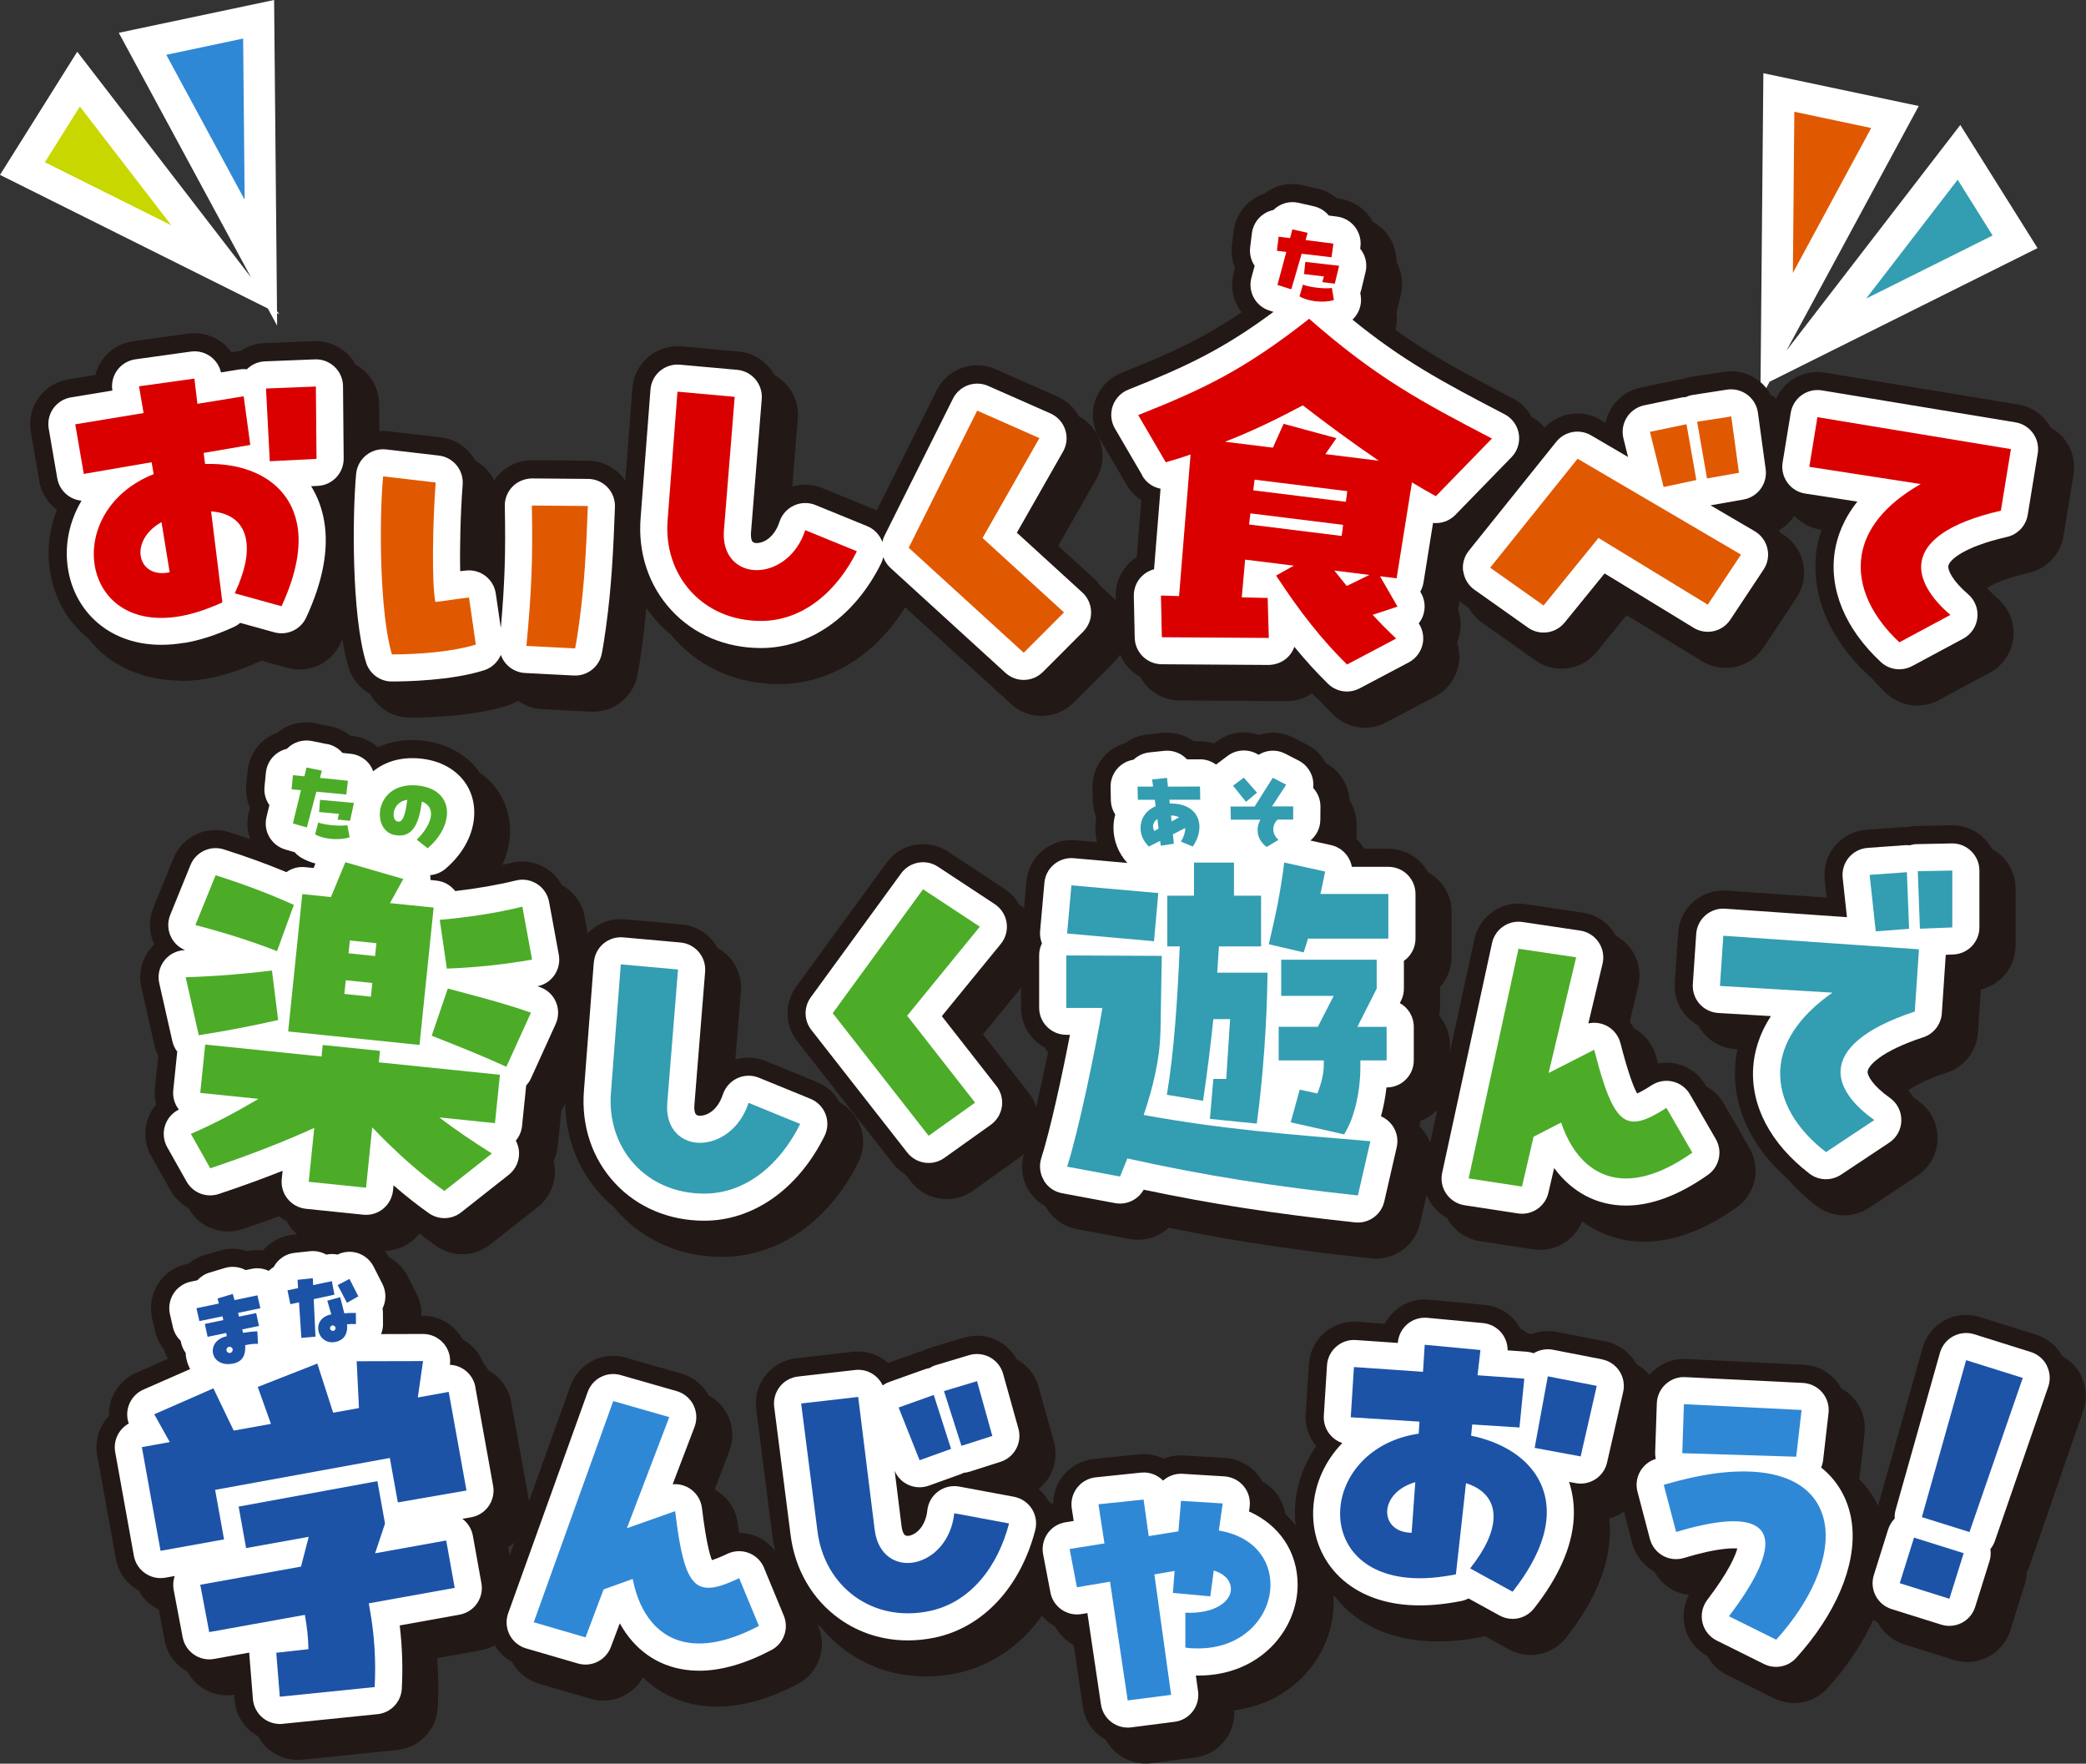 <?xml version="1.0" encoding="UTF-8"?>
<svg id="_レイヤー_2" data-name="レイヤー 2" xmlns="http://www.w3.org/2000/svg" viewBox="0 0 388.64 328.57">
  <rect x="0" y="0" width="388.64" height="328.57" fill="#333333" stroke="none"/>
  <defs>
    <style>
      .cls-1 {
        fill: #221815;
      }

      .cls-2 {
        fill: #1c53a7;
      }

      .cls-3 {
        fill: #e05900;
      }

      .cls-4 {
        fill: #339db2;
      }

      .cls-5 {
        fill: #fff;
      }

      .cls-6 {
        fill: #c9d700;
      }

      .cls-7 {
        fill: #da0000;
      }

      .cls-8 {
        fill: #4cac28;
      }

      .cls-9 {
        fill: #2f88d5;
      }
    </style>
  </defs>
  <g id="_レイヤー_7" data-name="レイヤー 7">
    <polygon class="cls-5" points="327.99 71.97 327.97 74.31 329.7 71.11 379.61 46.22 365.22 23.28 332.84 65.31 357.48 19.75 328.53 13.64 328 71.6 327.54 72.19 327.99 71.97"/>
    <polygon class="cls-5" points="51.63 60.67 51.61 58.33 52.06 58.55 51.61 57.96 51.07 0 22.13 6.11 46.77 51.68 14.39 9.64 0 32.58 49.9 57.47 51.63 60.67"/>
  </g>
  <g id="_レイヤー_4" data-name="レイヤー 4">
    <g>
      <path class="cls-1" d="M33.79,126.85c1.51,0,3.02-.13,4.51-.38,3.16-.54,6.43-1.59,9.99-3.21.13-.06.26-.12.39-.19l4.89,1.35c3.97,1.1,8.14-.83,9.88-4.57.12-.27.22-.53.34-.79.31,1.95.69,3.74,1.15,5.27.65,2.18,2.14,3.93,4.04,4.97,1.45,2.66,4.26,4.39,7.38,4.39h.02c2.64,0,11.61-.16,18.15-2.23.71-.22,1.37-.53,1.97-.92,1.3.94,2.85,1.49,4.48,1.57l9.08.47c4.19.23,7.9-2.68,8.7-6.8.33-1.72.57-3.39.78-4.87.37-2.61.65-5.15.87-7.67.66.95,1.39,1.87,2.19,2.74.76.82,1.57,1.57,2.42,2.27.31.37.62.74.95,1.09,4.83,5.23,11.63,8.11,19.15,8.11,9.33,0,17.9-5.28,23.52-14.3l19.75,18.03c1.61,1.47,3.64,2.2,5.67,2.2,2.16,0,4.32-.83,5.96-2.47l7.51-7.52c.44-.44.82-.93,1.15-1.44.74,1.77,2.07,3.24,3.74,4.15,1.42,2.6,4.17,4.37,7.34,4.39l19.93.13c1.71,0,3.35-.5,4.75-1.44.2.2.4.41.6.61.22.22.46.42.7.61.88.94,1.76,1.87,2.67,2.76,1.61,1.59,3.75,2.41,5.9,2.41,1.34,0,2.69-.32,3.93-.98l9.16-4.84c2.41-1.27,4.05-3.63,4.41-6.33.17-1.28.04-2.56-.35-3.75.04-.1.08-.2.12-.3.73-1.9.73-3.99.05-5.87.1-.35.18-.7.24-1.07l.07-.47c.26.24.53.46.81.67l.92.65c.6,1.06,1.43,2,2.45,2.72l9.95,7.04c1.47,1.04,3.17,1.54,4.85,1.54,2.45,0,4.88-1.07,6.54-3.11l5.59-6.87,14.08,8.6c3.86,2.36,8.9,1.24,11.4-2.53l6.19-9.33c1.28-1.93,1.71-4.3,1.19-6.55s-1.95-4.19-3.94-5.36l-.25-.15c-.09-.17-.19-.33-.29-.49,1.18-.66,2.16-1.58,2.89-2.69,1.28,1.36,2.97,2.27,4.84,2.56l.21.03c-.4,1.19-.68,2.33-.85,3.37-1.35,8.31,2.06,16.74,9.59,23.76.19.17.38.34.58.49.86.98,1.78,1.94,2.78,2.88,1.6,1.48,3.65,2.25,5.74,2.25,1.36,0,2.73-.33,3.98-1l9.52-5.11c2.45-1.31,4.09-3.75,4.39-6.51.3-2.76-.79-5.49-2.9-7.3-.94-.8-1.56-1.49-1.96-2.01,1.08-.69,3.34-1.79,7.78-2.8,3.34-.76,5.88-3.47,6.43-6.85l1.87-11.47c.59-3.62-1.24-7.08-4.29-8.74-1.2-2.2-3.35-3.85-6.02-4.28l-36.05-5.95c-2.21-.36-4.46.17-6.28,1.47-1.2.86-2.13,2.02-2.73,3.33,0,0-.01-.01-.02-.02-.32-.24-.66-.44-1.01-.63-.58-1.06-1.37-2-2.36-2.73-1.81-1.35-4.09-1.92-6.33-1.57l-6.36.99c-.54.08-1.06.22-1.57.4-.28.03-.56.07-.83.13l-6.81,1.42c-2.24.47-4.19,1.83-5.41,3.76-.54.87-.92,1.81-1.12,2.79l-.97-.57c-3.41-2-7.71-1.34-10.38,1.48-.67-.81-1.5-1.51-2.45-2.02-.79-1.46-2-2.67-3.51-3.45-8.91-4.63-15.21-8-21.85-12.74.28-1.04.37-2.14.23-3.25,0-.01,0-.03,0-.04l.8-3.31c.49-2.06.19-4.21-.82-6.05.02-1.86-.58-3.68-1.72-5.18-.72-.95-1.64-1.72-2.67-2.28-.2-.38-.44-.74-.7-1.09-1.36-1.79-3.39-2.96-5.62-3.25l-.39-.05c-1.03-.88-2.26-1.51-3.61-1.81l-2.85-.65c-2.56-.58-5.12.07-7.05,1.58-.91.3-1.78.76-2.55,1.36-1.76,1.37-2.9,3.39-3.18,5.6l-.32,2.62c-.19,1.5.04,2.96.58,4.26l-.25.95c-.7,2.62-.08,5.29,1.46,7.3-7.43,5.06-13.47,7.75-22.38,11.3-2.28.91-4.05,2.76-4.85,5.08-.8,2.32-.55,4.87.69,6.99l5.13,8.79c.69,1.19,1.65,2.16,2.75,2.86l-.86,10.61c-.52.33-1.01.71-1.45,1.15-1.63,1.62-2.53,3.85-2.48,6.15l.02.75c-.2-.22-.4-.43-.62-.64l-2.14-1.95c-.36-.51-.76-.99-1.23-1.42l-6.73-6.15,7.16-12.57c1.18-2.07,1.43-4.54.68-6.8-.67-2.04-2.1-3.73-3.98-4.75-.88-1.62-2.27-2.92-3.98-3.68l-11.59-5.12c-4.11-1.82-8.92-.08-10.93,3.94l-11.18,22.4c-.17-.08-.34-.17-.52-.25l-9.62-3.93c-1.79-.73-3.76-.81-5.59-.26l1.03-12.74c.28-3.42-1.53-6.52-4.37-8.07-1.3-2.38-3.73-4.1-6.63-4.36l-10.66-.96c-2.24-.2-4.47.5-6.19,1.96-1.72,1.45-2.78,3.54-2.96,5.78l-1.33,17.28c-.27-.4-.56-.78-.9-1.13-1.57-1.64-3.74-2.58-6.01-2.6l-10.43-.09c-2.28-.02-4.46.88-6.06,2.49-.39.39-.73.82-1.03,1.27-.76-1.55-1.99-2.84-3.52-3.68-1.27-2.32-3.61-4.01-6.42-4.34l-9.79-1.14c-.56-.06-1.12-.07-1.67-.03l-.04-5.06c-.02-2.28-.96-4.45-2.61-6.02-.54-.51-1.14-.93-1.78-1.28-.42-.77-.95-1.47-1.59-2.08-1.65-1.57-3.87-2.41-6.14-2.31l-9.29.37c-1.59.06-3.11.58-4.4,1.46-.25.02-.5.05-.75.09l-.96.16c-.48-.68-1.07-1.3-1.74-1.82-1.79-1.38-4.06-1.98-6.3-1.67l-10.32,1.44c-2.26.32-4.29,1.53-5.63,3.37-.64.88-1.1,1.86-1.36,2.9l-5.09.84c-2.21.37-4.19,1.6-5.49,3.42s-1.82,4.1-1.44,6.3l1.59,9.24c.38,2.22,1.59,4.08,3.27,5.33-1.45,3.71-1.92,7.75-1.22,11.8.85,4.93,3.36,9.2,7.12,12.2,4.07,5.31,10.64,7.82,17.29,7.82Z"/>
      <path class="cls-1" d="M362.75,199.81c3.25-1.07,5.53-4.01,5.76-7.43l.54-8.05c3.73-.88,6.48-4.23,6.47-8.2v-10.6c0-2.26-.92-4.43-2.54-6.01-.56-.55-1.19-1-1.86-1.37-.4-.73-.9-1.41-1.51-2-1.61-1.58-3.8-2.45-6.06-2.4l-6.43.13c-.54.01-1.08.07-1.61.19-.28,0-.56,0-.84.02l-6.94.5c-2.28.16-4.4,1.25-5.86,3-1.46,1.75-2.15,4.03-1.91,6.3l.36,3.33-18.67-1.3c-2.24-.15-4.43.58-6.12,2.05-1.68,1.47-2.72,3.55-2.87,5.78l-.63,9.35c-.15,2.24.6,4.44,2.08,6.13.66.75,1.44,1.35,2.3,1.82.3.55.65,1.07,1.07,1.55,1.48,1.68,3.58,2.71,5.82,2.84l.43.03c-.24,1.1-.38,2.14-.44,3.09-.52,7.68,2.95,15.08,9.78,21.09,1.53,1.77,3.33,3.46,5.37,5.03,1.51,1.16,3.32,1.74,5.13,1.74,1.62,0,3.24-.47,4.66-1.41l9-5.98c2.31-1.54,3.72-4.12,3.76-6.9.04-2.78-1.3-5.4-3.57-7-.37-.26-.68-.5-.97-.73-.26-.45-.56-.88-.9-1.28,1.1-.8,3.23-2.01,7.21-3.32Z"/>
      <path class="cls-1" d="M387.74,256.28c-.78-1.54-2.01-2.79-3.5-3.61-1.04-1.91-2.78-3.35-4.86-4l-10.55-3.31c-2.17-.68-4.52-.45-6.53.63-2,1.08-3.48,2.93-4.1,5.12l-8.25,29.24c-.02.06-.02.12-.04.18-.89-1.84-2.07-3.51-3.51-4.96l.98-8.57c.27-2.31-.44-4.63-1.95-6.41-.67-.79-1.49-1.44-2.38-1.93-.28-.51-.6-.99-.98-1.44-1.51-1.77-3.68-2.85-6-2.96l-21.92-1.08c-2.28-.12-4.45.69-6.11,2.21-.26.24-.49.49-.72.76-.68-.82-1.51-1.5-2.44-2.01-.1-.19-.21-.38-.33-.56-1.24-1.91-3.21-3.23-5.44-3.67l-9.12-1.78c-1.56-.3-3.16-.16-4.62.4-.24-.04-.49-.07-.73-.09-.44-.37-.92-.7-1.43-.98-.24-.44-.51-.87-.83-1.27-1.42-1.76-3.5-2.87-5.75-3.08l-10.38-.98c-2.27-.21-4.53.5-6.26,1.98-.83.71-1.5,1.56-2,2.5l-5.14-.36c-2.24-.15-4.44.59-6.13,2.06-1.69,1.48-2.71,3.56-2.86,5.8l-.59,9.36c-.14,2.24.61,4.34,1.95,5.94-2.26,3.27-3.66,7.09-3.92,11.2-.08,1.2-.03,2.39.09,3.55-.58-.75-1.24-1.46-1.94-2.12-.24-1.43-.82-2.8-1.76-3.95-.7-.86-1.56-1.56-2.52-2.08-.25-.45-.52-.89-.85-1.29-1.48-1.82-3.66-2.94-6.01-3.09l-7.77-.48c-1.32-.08-2.59.15-3.74.62-1.39-.69-2.98-1.01-4.63-.83l-8.41.88c-2.29.24-4.38,1.41-5.79,3.23-1.16,1.5-1.76,3.35-1.74,5.22-.28-.2-.56-.38-.86-.55-.09-.16-.17-.32-.27-.48-.44-.7-.98-1.31-1.6-1.84,2.56-2.05,3.77-5.49,2.84-8.83l-2.85-10.21c-.61-2.18-2.06-4.02-4.04-5.11-.02,0-.03-.02-.05-.02-.76-1.39-1.9-2.56-3.32-3.34-1.98-1.09-4.31-1.34-6.48-.69l-6.16,1.85c-.52.16-1.03.36-1.5.61-.27.07-.54.15-.81.24l-5.65,2.02c-1.73-1.54-4.08-2.36-6.56-2.08l-10.63,1.22c-2.24.26-4.28,1.4-5.67,3.17-1.39,1.77-2.01,4.03-1.73,6.26l3.04,23.83c.11.89.27,1.77.46,2.63-.94-1.26-2.21-2.24-3.7-2.82-.97-.38-2-.56-3.02-.56-.07-.54-.15-1.11-.22-1.72-.31-2.53-1.75-4.79-3.92-6.13-.12-.08-.25-.15-.38-.22l2.73-7.14c.84-2.2.72-4.66-.33-6.76-.78-1.56-2.01-2.82-3.52-3.63-1.08-1.97-2.89-3.44-5.06-4.06l-10.44-2.99c-4.26-1.23-8.74,1.07-10.24,5.24l-7.73,21.52c0-.05-.01-.1-.02-.15l-3.31-18.37c-.47-2.61-2.11-4.71-4.27-5.89-.27-.51-.59-.98-.96-1.41-.35-.89-.84-1.72-1.48-2.46-.67-.77-1.46-1.39-2.34-1.87-.29-.53-.63-1.04-1.03-1.5-1.6-1.84-3.92-2.9-6.36-2.9h-.28c.05-1.37-.24-2.77-.9-4.08l-1.65-3.25c-.78-1.54-2-2.78-3.5-3.59-.23-.42-.48-.82-.77-1.18,2.59-.05,4.94-1.28,6.47-3.23,1.03.81,2.06,1.58,3.1,2.31,1.46,1.03,3.16,1.55,4.86,1.55,1.85,0,3.69-.61,5.21-1.81l8.85-6.98c2.14-1.69,3.33-4.31,3.19-7.04-.03-.54-.11-1.07-.23-1.59.41-.85.68-1.79.78-2.78l.67-6.57c.28-.4.52-.82.72-1.27.1,6.45,2.44,12.43,6.71,17.05.76.82,1.57,1.57,2.41,2.27.31.37.62.74.95,1.1,4.83,5.23,11.64,8.11,19.15,8.11,10.44,0,19.94-6.6,25.41-17.67,1.04-2.09,1.15-4.53.33-6.71-.72-1.9-2.1-3.46-3.86-4.42-.92-1.69-2.39-3.03-4.2-3.76l-9.62-3.93c-1.79-.73-3.76-.81-5.59-.26l1.03-12.74c.28-3.42-1.53-6.52-4.37-8.07-1.3-2.39-3.73-4.1-6.63-4.36l-10.66-.96c-2.24-.2-4.47.5-6.19,1.96-.25.21-.47.43-.69.66l-.57-3.12c-.42-2.28-1.76-4.29-3.7-5.55-.18-.12-.36-.22-.55-.32-.66-1.22-1.63-2.28-2.82-3.05-1.94-1.26-4.32-1.66-6.57-1.11-.55.14-1.12.26-1.69.39.72-1.59,1.19-3.25,1.36-4.94,0,0,0,0,0,0,.38-3.81-.77-7.42-3.23-10.17-.59-.66-1.36-1.37-2.33-2.05-2.26-3.28-6.07-5.53-10.81-6-3.15-.31-5.9.2-8.2,1.25-1.32-1.19-2.98-1.94-4.76-2.13l-.4-.04c-1.05-.85-2.3-1.45-3.65-1.73l-2.87-.58c-2.57-.52-5.12.2-7.01,1.75-.9.32-1.75.8-2.51,1.42-1.73,1.42-2.82,3.46-3.04,5.68l-.26,2.63c-.15,1.5.11,2.96.68,4.25l-.23.95c-.41,1.7-.27,3.4.3,4.93-1.3-.45-2.62-.89-3.98-1.32-4.18-1.32-8.68.79-10.33,4.86l-3.77,9.28c-.89,2.19-.82,4.66.2,6.79-.31.29-.6.61-.86.95-1.54,1.99-2.11,4.55-1.56,7l2.44,10.8c.16.71.41,1.38.72,2l-.62,6.03c-.11,1.04-.02,2.06.23,3.01-.69.81-1.23,1.75-1.58,2.78-.77,2.26-.53,4.75.64,6.83l3.61,6.41c.8,1.41,1.96,2.52,3.3,3.25l.07.12c1.98,3.51,6.17,5.13,10,3.86,2.38-.79,4.66-1.6,6.88-2.41.43.37.9.68,1.4.96.25.46.54.9.87,1.31.33.4.69.77,1.08,1.1l-.85.09c-2.24.23-4.19,1.33-5.55,2.93-.91-.12-1.85-.09-2.79.1l-.12.02c-1.65-.57-3.46-.62-5.16-.11l-2.84.85c-1.12.33-2.12.88-2.96,1.58l-.28.06c-2.21.46-4.14,1.79-5.36,3.69-1.22,1.9-1.62,4.21-1.12,6.41l.55,2.4c.3,1.3.88,2.46,1.66,3.43.18.62.43,1.2.73,1.74,0,0,0,.01,0,.02l-5.95,2.61c-2.17.95-3.84,2.78-4.6,5.03-.33.97-.47,1.99-.43,2.99-1.79,1.88-2.69,4.55-2.19,7.3l3.48,19.32c.47,2.62,2.1,4.73,4.27,5.91.62,1.14,1.49,2.13,2.58,2.88.37.25.75.47,1.15.66l1.09,5.76c.49,2.58,2.11,4.66,4.25,5.82,1.66,3.05,5.11,4.86,8.71,4.28l.08,1.04c.18,2.26,1.26,4.34,3,5.79.43.36.89.66,1.37.92.5.92,1.17,1.76,2,2.44,1.52,1.27,3.43,1.95,5.39,1.95.28,0,.57-.01.85-.04l17.67-1.8c4.12-.42,7.33-3.78,7.55-7.91.17-3.05.13-6.13-.1-9.2l8.1-1.46c.93-.17,1.81-.5,2.62-.95.78,1.31,1.89,2.39,3.22,3.11,1.07,1.96,2.88,3.43,5.03,4.06l9.65,2.81c3.82,1.11,7.83-.61,9.71-3.99,2.97,2.88,6.7,4.71,10.97,5.27.93.12,1.87.18,2.84.18,4.65,0,9.69-1.42,15.04-4.23,3.85-2.02,5.52-6.65,3.86-10.67l-.18-.43c.23.2.47.4.71.6,1.38,1.67,2.98,3.17,4.77,4.46,4.29,3.07,9.37,4.65,14.71,4.65,1.87,0,3.77-.2,5.68-.59,6.41-1.33,11.94-5.12,15.94-10.72.69.84,1.53,1.51,2.47,2.03.79,1.47,2,2.64,3.45,3.41l1.71,11.54c.4,2.71,2.06,4.92,4.3,6.15,1.45,2.66,4.26,4.4,7.39,4.4.36,0,.72-.02,1.08-.07l8.09-1.04c2.23-.29,4.25-1.45,5.62-3.24,1.22-1.6,1.82-3.57,1.72-5.56,11.66-1.53,18.52-10.94,18.52-20.06,0-.45-.02-.89-.05-1.33.12.1.25.2.37.3.33.42.66.83,1.03,1.23,2.68,2.88,7.62,6.43,15.94,6.96,3.2.21,6.62-.06,10.47-.82.14-.03.29-.06.43-.1l4.45,2.45c1.28.71,2.67,1.04,4.05,1.04,2.51,0,4.97-1.12,6.61-3.21,5.02-6.36,7.75-12.61,8.13-18.57.08-1.25.06-2.48-.06-3.67.98-.24,1.89-.67,2.72-1.23l1.55,5.91c.58,2.21,2.04,4.09,4.04,5.21.03.02.06.03.09.05.75,1.38,1.88,2.54,3.27,3.32.99.55,2.06.89,3.16,1.02-.96,1.79-1.26,3.88-.79,5.89.55,2.34,2.08,4.32,4.18,5.47.82,1.5,2.07,2.74,3.64,3.52l8.8,4.37c1.19.59,2.47.88,3.74.88,2.33,0,4.61-.96,6.25-2.77,3.71-4.1,6.57-8.43,8.5-12.73.29.21.58.4.89.57,1.01,1.85,2.7,3.32,4.86,4l9.25,2.9c.82.26,1.67.39,2.52.39,1.34,0,2.68-.32,3.9-.96,1.98-1.03,3.47-2.81,4.13-4.94l2.66-8.49c.25-.78.37-1.58.39-2.36.24-.43.44-.88.61-1.36l9.93-28.71c.74-2.15.58-4.51-.44-6.54ZM94.95,289.81l-.17-.94c-.04-.21-.08-.42-.14-.62.42-.26.82-.56,1.19-.88l-.88,2.45Z"/>
      <path class="cls-1" d="M191.58,221.66c.78,1.31,1.9,2.37,3.21,3.08.05.1.1.2.15.29,1.24,2.07,3.31,3.51,5.68,3.95l9.86,1.84c2.69.5,5.36-.34,7.27-2.1,12.03,2.47,23.4,4.18,37.69,5.72.31.03.61.05.91.05,3.88,0,7.31-2.68,8.2-6.53l1.24-5.38c.23.61.53,1.19.91,1.73.76,1.1,1.76,1.98,2.9,2.61.14.26.29.51.46.76,1.32,1.91,3.37,3.2,5.66,3.55l9.94,1.52c.43.07.86.1,1.28.1,3.44,0,6.55-2.11,7.82-5.32,3.32,2.46,7.26,3.79,11.56,3.79,5.45,0,11.24-2.14,17.2-6.35,3.55-2.51,4.61-7.31,2.43-11.08l-4.81-8.33c-.78-1.35-1.91-2.43-3.25-3.17l-.12-.2c-1.15-2-3.07-3.43-5.31-3.98-1.19-.29-2.41-.31-3.58-.08-.11-.41-.22-.84-.34-1.29-.59-2.26-2.09-4.16-4.13-5.28-.23-.42-.5-.82-.79-1.2l1.59-6.7c.55-2.29.11-4.71-1.21-6.66-.76-1.12-1.78-2.03-2.94-2.66-.13-.24-.27-.48-.42-.7-1.32-1.95-3.4-3.26-5.73-3.61l-10.74-1.6c-4.38-.65-8.53,2.2-9.47,6.54l-4.57,21.02v-1.33c0-2.08-.76-3.99-2.01-5.46.11-.55.17-1.11.17-1.67v-3.66c1.34-1.49,2.16-3.47,2.16-5.63v-8.33c0-3.19-1.78-5.97-4.39-7.39-1.43-2.62-4.2-4.39-7.39-4.39h-4.51c-.39-.67-.88-1.28-1.44-1.82,0-.05.01-.11.01-.16l.02-2.46c.02-1.64-.45-3.24-1.32-4.61-.03-.56-.12-1.11-.27-1.66-.59-2.24-2.09-4.13-4.12-5.23-.8-1.47-2.02-2.69-3.54-3.47l-2.5-1.29c-2.08-1.07-4.41-1.19-6.49-.51-2.57-.9-5.52-.52-7.84,1.22l-.49.37c-.82-.27-1.69-.41-2.6-.41h-1.19c-1.68-1.22-3.76-1.78-5.83-1.56l-2.78.29c-1.51.16-2.93.72-4.12,1.6-1.39.4-2.67,1.15-3.71,2.2-1.58,1.61-2.45,3.79-2.41,6.05l.05,2.46c.02,1.09.25,2.14.65,3.09-.1.65-.15,1.31-.15,1.99,0,.91.1,1.8.28,2.68l-4-.36c-4.61-.41-8.72,3.01-9.13,7.64l-.44,4.97c-.08-.06-.15-.12-.24-.17l-.66-.43c-.65-1.17-1.57-2.18-2.71-2.93l-10.58-6.97c-3.75-2.47-8.79-1.56-11.43,2.07l-16.83,23.08c-2.22,3.04-2.15,7.18.17,10.15l17.87,22.84c.66.85,1.46,1.52,2.33,2.04l1.04,1.33c1.66,2.12,4.13,3.23,6.64,3.23,1.69,0,3.4-.51,4.88-1.56l8.65-6.17c.29-.21.56-.44.83-.68-.67,2.25-.37,4.68.84,6.7ZM191.66,203.6l-8.52-10.89,7.09-8.68v3.74c0,3.19,1.79,5.95,4.41,7.38.18.34.38.66.61.96-.68,3.36-1.45,6.9-2.2,10.12-.3-.94-.76-1.84-1.38-2.64ZM266.47,212.85c-.26-.64-.59-1.26-1-1.83-.3-.41-.64-.8-1-1.14.07-.35.14-.71.2-1.07,1.2-.45,2.27-1.16,3.13-2.07l-1.33,6.11Z"/>
    </g>
  </g>
  <g id="_レイヤー_6" data-name="レイヤー 6">
    <path class="cls-5" d="M34.36,119.78c2.88-.49,5.87-1.46,9.17-2.96.45-.2.86-.47,1.22-.78l6.36,1.76c2.38.66,4.89-.5,5.93-2.74,3.12-6.71,4.25-12.76,3.36-17.96-.41-2.41-1.24-4.59-2.43-6.52l1.26-.06c2.7-.14,4.82-2.38,4.8-5.09l-.12-13.48c-.01-1.37-.58-2.67-1.57-3.61s-2.31-1.45-3.69-1.39l-9.29.37c-1.27.05-2.47.58-3.36,1.47-.46-.05-.92-.04-1.38.03l-3.45.56c-.26-1.14-.91-2.16-1.84-2.88-1.08-.83-2.44-1.19-3.78-1l-10.32,1.44c-1.35.19-2.57.92-3.38,2.02-.8,1.09-1.13,2.46-.91,3.8l-7.71,1.27c-1.33.22-2.51.96-3.29,2.05s-1.09,2.46-.86,3.78l1.59,9.24c.4,2.31,2.3,3.98,4.52,4.18-2.31,3.9-3.26,8.42-2.48,12.95.79,4.57,3.27,8.46,6.99,10.95,2.92,1.95,6.45,2.95,10.36,2.95,1.39,0,2.84-.13,4.32-.38Z"/>
    <path class="cls-5" d="M73.04,126.96c2.52,0,11.05-.15,17.13-2.08,1.46-.46,2.58-1.54,3.14-2.87.21.59.53,1.15.95,1.63.9,1.04,2.19,1.67,3.56,1.74l9.08.47c2.51.13,4.74-1.61,5.22-4.08.32-1.62.54-3.24.75-4.69,1.08-7.68,1.41-14.79,1.7-22.62.05-1.36-.45-2.69-1.39-3.68-.94-.99-2.24-1.55-3.61-1.56l-10.43-.09c-1.34.02-2.67.53-3.63,1.5-.96.97-1.49,2.28-1.46,3.65.17,8.84,0,14.18-.74,22.73l-.94-6.43c-.39-2.68-2.83-4.58-5.53-4.29-.38.04-.75.08-1.1.12-.1-4.46.06-10.88.46-16.15.2-2.7-1.76-5.08-4.45-5.39l-9.79-1.14c-1.35-.16-2.71.24-3.76,1.09s-1.72,2.1-1.85,3.46c-.69,7.48-.88,26.06,1.83,35.08.64,2.14,2.62,3.63,4.86,3.6Z"/>
    <path class="cls-5" d="M141.77,120.73c9.13,0,17.5-5.9,22.4-15.79.18-.37.3-.76.39-1.15.27.75.72,1.44,1.34,2.01l21.42,19.55c.97.88,2.19,1.32,3.4,1.32,1.3,0,2.59-.5,3.58-1.48l7.51-7.52c.97-.98,1.51-2.31,1.47-3.69-.03-1.38-.62-2.68-1.64-3.61l-12.19-11.13,8.6-15.1c.71-1.24.86-2.72.41-4.08-.45-1.36-1.45-2.46-2.76-3.04l-11.59-5.12c-2.47-1.09-5.35-.05-6.56,2.36l-12.76,25.55c-.19.38-.31.78-.4,1.18,0-.02-.01-.05-.02-.08-.5-1.31-1.52-2.36-2.81-2.89l-9.62-3.93c-1.3-.53-2.77-.5-4.04.1-1.27.59-2.24,1.69-2.68,3.03-.88,2.73-2.77,3.95-4.25,3.95-.16,0-.55-.02-.75-.24-.2-.21-.38-.79-.3-1.75l2-24.84c.22-2.76-1.82-5.19-4.58-5.44l-10.66-.96c-1.34-.12-2.68.3-3.72,1.17-1.03.87-1.67,2.12-1.77,3.47l-1.84,23.96c-.51,6.51,1.53,12.6,5.75,17.16,4.19,4.53,10.11,7.03,16.68,7.03Z"/>
    <path class="cls-5" d="M212.82,88.64c.75,1.29,2,2.14,3.4,2.41l-1.21,15c-.85.22-1.64.67-2.28,1.3-.98.97-1.52,2.31-1.49,3.69l.17,7.77c.06,2.73,2.28,4.92,5.02,4.94l19.93.13c1.37-.03,2.68-.54,3.64-1.52.52-.53.91-1.17,1.15-1.86,2.04,2.5,4.1,4.75,6.26,6.88.97.95,2.25,1.45,3.54,1.45.8,0,1.61-.19,2.36-.59l9.16-4.84c1.44-.76,2.43-2.18,2.65-3.8.16-1.23-.13-2.46-.8-3.47.32-.4.58-.85.77-1.34.54-1.42.42-3.01-.34-4.32l-.14-.25c.29-.51.5-1.09.6-1.7l1.78-11.1c1.51.17,3.05-.36,4.16-1.5l10.45-10.74c1.12-1.14,1.62-2.75,1.37-4.33s-1.24-2.94-2.66-3.68c-11.69-6.08-18.99-10.02-28.33-17.62,1.19-1.12,1.81-2.78,1.53-4.48l-.08-.47c.07-.19.13-.39.18-.59l.8-3.31c.34-1.4.06-2.89-.77-4.07-.07-.11-.15-.21-.23-.31l.04-.25c.19-1.34-.17-2.69-.98-3.77-.82-1.07-2.03-1.78-3.37-1.95l-1.53-.2c-.71-.86-1.69-1.47-2.79-1.72l-2.85-.65c-1.75-.4-3.49.16-4.68,1.34-.76.15-1.48.48-2.1.97-1.06.82-1.74,2.03-1.91,3.36l-.32,2.62c-.16,1.26.17,2.47.83,3.45l-.6,2.22c-.7,2.61.78,5.31,3.35,6.12l.76.24c-9.24,6.85-16,10.1-27.04,14.49-1.37.54-2.43,1.66-2.91,3.05s-.33,2.92.41,4.19l5.13,8.79Z"/>
    <path class="cls-5" d="M272.63,106.46c.19,1.38.95,2.62,2.09,3.42l9.95,7.04c.88.62,1.9.93,2.91.93,1.47,0,2.93-.64,3.92-1.86l7.45-9.16,16.59,10.13c2.32,1.42,5.34.75,6.84-1.52l6.19-9.33c.77-1.16,1.03-2.58.71-3.93-.31-1.35-1.17-2.52-2.37-3.22l-8.23-4.82c.07,0,.14-.02.2-.03l5.95-1.05c2.67-.47,4.5-2.97,4.13-5.66l-1.44-10.5c-.18-1.34-.9-2.56-1.99-3.37-1.09-.81-2.45-1.15-3.8-.94l-6.36.99c-.46.07-.9.21-1.32.4-.3,0-.61.04-.91.11l-6.81,1.42c-1.34.28-2.51,1.1-3.24,2.26-.73,1.16-.96,2.57-.63,3.9l.86,3.47-6.88-4.03c-2.16-1.27-4.93-.76-6.49,1.19l-16.29,20.3c-.87,1.09-1.26,2.48-1.06,3.86Z"/>
    <path class="cls-5" d="M377.78,95.94l1.87-11.47c.45-2.75-1.42-5.34-4.16-5.79l-36.05-5.95c-1.33-.22-2.68.1-3.77.88-1.09.78-1.82,1.97-2.04,3.29l-1.51,9.25c-.22,1.33.11,2.69.9,3.78.79,1.09,1.98,1.82,3.31,2.02l9.71,1.5c-2.64,3.33-3.76,6.56-4.18,9.14-1.16,7.16,1.88,14.53,8.56,20.75.96.89,2.19,1.35,3.44,1.35.82,0,1.64-.2,2.39-.6l9.52-5.11c1.47-.79,2.46-2.25,2.63-3.91.18-1.66-.47-3.3-1.74-4.38-2.91-2.49-3.79-4.5-3.67-5.24.17-1.05,2.67-3.53,10.93-5.42,2-.46,3.53-2.08,3.86-4.11Z"/>
    <path class="cls-5" d="M110.63,179.27l-1.84,23.95c-.51,6.51,1.53,12.61,5.75,17.17,4.19,4.53,10.11,7.03,16.68,7.03,9.13,0,17.5-5.9,22.4-15.79.62-1.26.69-2.72.2-4.03-.5-1.31-1.52-2.36-2.81-2.89l-9.62-3.93c-1.3-.53-2.77-.5-4.04.1s-2.24,1.69-2.68,3.03c-.88,2.73-2.77,3.95-4.25,3.95-.16,0-.55-.02-.75-.24-.2-.21-.38-.79-.3-1.75l2-24.84c.22-2.76-1.82-5.19-4.58-5.44l-10.66-.96c-1.34-.12-2.68.3-3.71,1.17-1.03.87-1.67,2.12-1.77,3.47Z"/>
    <path class="cls-5" d="M187.54,171.89c-.22-1.41-1.02-2.67-2.21-3.45l-10.58-6.97c-2.25-1.49-5.27-.94-6.86,1.24l-16.83,23.08c-1.33,1.82-1.29,4.31.1,6.09l17.87,22.84c.99,1.27,2.48,1.94,3.98,1.94,1.02,0,2.04-.31,2.93-.94l8.65-6.17c1.12-.8,1.87-2.02,2.07-3.39.2-1.36-.17-2.75-1.02-3.84l-10.17-13.01,10.99-13.46c.9-1.11,1.3-2.54,1.08-3.96Z"/>
    <path class="cls-5" d="M194.47,219.93c.74,1.24,1.98,2.11,3.41,2.37l9.86,1.84c2.15.4,4.29-.63,5.34-2.5,12.68,2.67,24.4,4.48,39.36,6.09.18.02.36.03.54.03,2.33,0,4.39-1.6,4.92-3.92l2.32-10.1c.33-1.43.02-2.93-.84-4.11-.54-.74-1.27-1.31-2.09-1.67.47-1.69.81-3.5,1.02-5.37h.04c2.79,0,5.05-2.26,5.05-5.05v-6.25c0-1.9-1.05-3.56-2.6-4.42l.22-.43c.36-.71.54-1.49.54-2.28v-5.15c1.31-.91,2.16-2.43,2.16-4.14v-8.33c0-2.79-2.26-5.05-5.05-5.05h-6.81c-.35-1.95-1.83-3.59-3.88-4.05l-3.84-.85c1.11-.92,1.84-2.29,1.85-3.85l.02-2.46c.01-1.29-.47-2.54-1.35-3.48.08-.63.03-1.27-.13-1.9-.37-1.38-1.3-2.55-2.57-3.2l-2.5-1.29c-1.63-.84-3.51-.71-4.98.21-1.74-1.12-4.05-1.09-5.78.21l-2.01,1.51s-.08.08-.12.11c-.84-.62-1.86-.99-2.98-.99h-2.44c-.16-.16-.33-.32-.51-.47-1.04-.85-2.38-1.25-3.72-1.11l-2.78.29c-1.11.12-2.15.6-2.95,1.36-1.07.17-2.06.67-2.83,1.45-.95.97-1.47,2.28-1.45,3.63l.05,2.46c.02.99.32,1.9.82,2.67-.22.79-.33,1.62-.33,2.47,0,2.42.92,4.72,2.58,6.56l-9.97-.89c-2.78-.24-5.23,1.8-5.48,4.58l-.8,8.97c-.07.79.05,1.58.34,2.31-.34.69-.52,1.45-.52,2.22v9.77c0,2.79,2.26,5.05,5.05,5.05h.69c-1.5,7.82-3.72,17.9-5.34,22.98-.44,1.38-.27,2.88.48,4.12Z"/>
    <path class="cls-5" d="M319.67,212.22l-4.81-8.33c-.69-1.2-1.84-2.06-3.19-2.39-1.34-.33-2.76-.08-3.93.67-1.38.89-2.23,1.33-2.72,1.55-.59-1.01-1.59-3.46-3.12-9.39-.38-1.48-1.42-2.71-2.81-3.34-1.01-.45-2.12-.56-3.17-.32l2.65-11.13c.33-1.38.06-2.83-.73-4-.79-1.17-2.04-1.96-3.44-2.17l-10.74-1.6c-2.64-.39-5.12,1.32-5.68,3.92l-9.29,42.79c-.3,1.36-.02,2.79.77,3.93s2.02,1.92,3.4,2.13l9.94,1.52c.26.04.52.06.77.06,2.31,0,4.38-1.59,4.91-3.91l1.07-4.6c3.32,4.51,7.97,6.99,13.4,6.99,4.74,0,9.87-1.93,15.26-5.73,2.13-1.51,2.76-4.39,1.46-6.65Z"/>
    <path class="cls-5" d="M358.32,193.25c1.95-.64,3.32-2.41,3.46-4.46l.73-10.91,1.42-.06c2.71-.11,4.85-2.34,4.85-5.05v-10.6c0-1.36-.56-2.65-1.53-3.6-.97-.95-2.29-1.48-3.63-1.44l-6.43.13c-.47,0-.92.08-1.36.22-.3-.03-.61-.04-.92-.02l-6.94.5c-1.37.1-2.64.75-3.52,1.8-.88,1.05-1.29,2.42-1.14,3.78l.79,7.33-22.69-1.58c-1.34-.09-2.66.35-3.67,1.23s-1.63,2.13-1.72,3.47l-.63,9.35c-.09,1.34.36,2.67,1.25,3.68s2.15,1.62,3.49,1.7l9.81.58c-2.32,3.56-3.12,6.88-3.3,9.49-.49,7.24,3.23,14.29,10.47,19.85.9.7,1.99,1.05,3.08,1.05.97,0,1.95-.28,2.8-.84l9-5.98c1.39-.92,2.23-2.47,2.25-4.14s-.78-3.24-2.14-4.2c-3.13-2.21-4.2-4.12-4.15-4.87.07-1.06,2.33-3.76,10.37-6.42Z"/>
    <path class="cls-5" d="M60.96,138.63l-2.87-.58c-1.75-.35-3.48.25-4.64,1.45-.75.17-1.47.52-2.08,1.02-1.04.85-1.69,2.08-1.83,3.41l-.26,2.63c-.13,1.27.23,2.47.91,3.43l-.54,2.23c-.64,2.62.9,5.28,3.5,6.04l1.75.51c.36.41.78.77,1.27,1.05.84.49,1.75.83,2.6,1.06l-.34.83-1.59-.16c-1.24-.13-2.48.21-3.48.93-3.69-1.54-7.54-2.93-11.67-4.24-2.51-.79-5.21.48-6.2,2.91l-3.77,9.28c-.55,1.35-.49,2.87.16,4.17.55,1.1,1.48,1.95,2.6,2.41-.02,0-.03,0-.05,0-1.51.05-2.91.76-3.83,1.96-.92,1.19-1.27,2.73-.93,4.2l2.44,10.8c.16.73.48,1.39.91,1.95l-.74,7.17c-.14,1.35.27,2.63,1.04,3.62-1.2.59-2.12,1.64-2.55,2.91-.46,1.36-.32,2.85.38,4.1l3.61,6.41c1.19,2.11,3.7,3.08,6,2.31,4.2-1.4,8.14-2.83,11.89-4.32l-.16,1.54c-.29,2.77,1.73,5.25,4.51,5.54l10.68,1.1c2.77.29,5.25-1.73,5.54-4.51l.1-.96c2.2,1.92,4.38,3.64,6.56,5.18.88.62,1.9.93,2.92.93,1.11,0,2.21-.36,3.13-1.09l8.85-6.98c1.29-1.01,2-2.59,1.92-4.22-.04-.76-.25-1.49-.6-2.15.65-.77,1.06-1.72,1.16-2.74l.77-7.54c.38-.4.69-.87.92-1.38l4.58-10.08c.58-1.29.6-2.76.05-4.07s-1.63-2.31-2.96-2.78c-.16-.06-.33-.11-.49-.17,1.28-.25,2.41-.99,3.15-2.06.77-1.11,1.07-2.48.83-3.8l-1.81-9.85c-.25-1.37-1.05-2.57-2.22-3.33-1.17-.76-2.59-1-3.94-.67-3.49.85-7.22,1.5-11.33,1.98-.03-.04-.06-.07-.09-.11-.85-1.04-2.07-1.7-3.4-1.84l-1.12-.12c.01-.3-.01-.6-.05-.9,1.01-.09,2-.47,2.82-1.16,3.09-2.63,4.99-5.96,5.33-9.39h0c.59-5.94-3.51-10.53-9.98-11.17-3.71-.37-6.67.64-8.79,2.37-.19-.49-.43-.97-.76-1.39-.85-1.05-2.08-1.73-3.42-1.87l-1.54-.16c-.73-.85-1.72-1.43-2.83-1.66Z"/>
    <path class="cls-5" d="M142.36,292.1c-.53-1.28-1.56-2.28-2.85-2.78-1.29-.5-2.73-.44-3.98.15-1.49.7-2.38,1.03-2.89,1.18-.45-1.08-1.12-3.64-1.86-9.71-.19-1.52-1.05-2.87-2.35-3.68-.94-.58-2.03-.83-3.11-.74l4.08-10.69c.5-1.32.43-2.79-.2-4.06-.63-1.26-1.77-2.21-3.12-2.6l-10.44-2.99c-2.56-.74-5.25.64-6.15,3.15l-14.81,41.21c-.47,1.31-.38,2.76.25,4,.63,1.24,1.75,2.17,3.09,2.56l9.65,2.81c2.53.74,5.21-.6,6.14-3.07l1.66-4.42c2.7,4.9,6.98,7.97,12.37,8.68.78.1,1.58.16,2.4.16,4.09,0,8.61-1.29,13.47-3.85,2.31-1.21,3.31-3.99,2.32-6.4l-3.68-8.89Z"/>
    <path class="cls-5" d="M188.93,278.85l-10.21-1.9c-1.38-.26-2.81.07-3.94.91-1.13.84-1.86,2.11-2.01,3.51-.31,2.85-1.91,4.43-3.36,4.73-.15.03-.54.09-.79-.09-.24-.17-.53-.69-.65-1.66l-1.28-10.32c1.05,2.45,3.83,3.66,6.35,2.75l5.86-2.11c.22-.08.44-.17.64-.28.38-.03.75-.11,1.12-.22l5.76-1.84c2.58-.83,4.05-3.55,3.32-6.17l-2.85-10.21c-.36-1.31-1.24-2.41-2.43-3.07-1.19-.65-2.59-.8-3.89-.42l-6.16,1.85c-.45.13-.87.33-1.26.57-.3.05-.6.12-.89.23l-6.55,2.34c-.45.16-.87.38-1.25.66-.89-1.92-2.94-3.14-5.15-2.88l-10.63,1.22c-1.34.15-2.57.84-3.4,1.9s-1.21,2.42-1.04,3.76l3.05,23.83c.82,6.48,4.05,12.04,9.1,15.65,3.71,2.65,8.12,4.02,12.76,4.02,1.64,0,3.31-.17,4.99-.52,8.94-1.85,15.95-9.33,18.73-20,.35-1.36.13-2.8-.62-3.98-.75-1.18-1.96-2-3.34-2.26Z"/>
    <path class="cls-5" d="M232.7,281.57l.11-.77c.2-1.4-.19-2.81-1.08-3.9-.89-1.09-2.2-1.76-3.6-1.85l-7.77-.48c-1.4-.09-2.7.4-3.67,1.27-1.04-1.07-2.54-1.66-4.14-1.49l-8.41.88c-1.37.14-2.63.85-3.47,1.94-.84,1.09-1.2,2.49-.99,3.85l.36,2.33-1.54.25c-1.35.22-2.55.97-3.33,2.09-.78,1.12-1.08,2.51-.83,3.85l1.36,7.13c.51,2.7,3.1,4.49,5.8,4.03l1.09-.18,2.53,17.02c.37,2.5,2.52,4.31,4.99,4.31.21,0,.43-.01.65-.04l8.09-1.04c1.34-.17,2.55-.87,3.37-1.94.82-1.07,1.17-2.43.99-3.76l-.41-2.91c.16,0,.31,0,.45,0,11.59,0,18.51-8.6,18.51-16.91,0-6.15-3.43-11.16-9.05-13.66Z"/>
    <path class="cls-5" d="M298.46,253.24l-9.12-1.78c-1.25-.24-2.54,0-3.61.65-.43-.16-.89-.25-1.35-.29l-3.49-.25c0-1.17-.39-2.31-1.13-3.23-.85-1.05-2.1-1.72-3.45-1.85l-10.38-.98c-1.37-.12-2.72.3-3.75,1.19-1.03.88-1.66,2.14-1.76,3.49l-7.8-.54c-1.34-.1-2.67.35-3.68,1.24s-1.63,2.14-1.71,3.48l-.59,9.36c-.15,2.33,1.32,4.4,3.44,5.11-3.15,3.26-5.11,7.44-5.4,12.03-.29,4.63,1.22,8.99,4.27,12.27,3.24,3.49,7.98,5.53,13.69,5.89,2.91.18,6.05-.06,9.6-.76.48-.09.94-.26,1.36-.48l5.78,3.18c.77.42,1.6.63,2.43.63,1.5,0,2.98-.67,3.97-1.92,4.58-5.81,7.08-11.43,7.41-16.7.15-2.44-.15-4.75-.86-6.9l1.24.23c2.67.49,5.24-1.2,5.84-3.84l3-13.14c.3-1.33.06-2.73-.69-3.88-.75-1.15-1.92-1.94-3.27-2.2Z"/>
    <path class="cls-5" d="M339.3,273.38c.19-.44.32-.91.37-1.41l1-8.71c.16-1.39-.26-2.78-1.17-3.84-.9-1.06-2.21-1.71-3.6-1.78l-21.92-1.08c-1.36-.08-2.67.41-3.67,1.33s-1.58,2.19-1.63,3.54l-.31,9.13c-.01.42.02.84.11,1.24-2.58.79-4.09,3.49-3.4,6.11l2.31,8.79c.35,1.33,1.22,2.46,2.42,3.13,1.2.67,2.62.82,3.93.42,3.01-.92,5.7-1.51,7.77-1.71.99-.1,1.69-.09,2.17-.05-.36,1.33-1.57,4.27-5.6,9.57-.91,1.2-1.24,2.74-.9,4.21.34,1.47,1.32,2.7,2.67,3.37l8.8,4.37c.71.36,1.48.53,2.24.53,1.4,0,2.77-.58,3.75-1.66,7.37-8.15,11.17-17.11,10.44-24.58-.44-4.46-2.47-8.26-5.8-10.92Z"/>
    <path class="cls-5" d="M381.36,254.43c-.61-1.22-1.7-2.14-3-2.55l-10.55-3.31c-1.3-.41-2.71-.27-3.92.38-1.2.65-2.09,1.76-2.46,3.07l-8.25,29.24c-.16.55-.21,1.1-.18,1.65-.55.55-.98,1.25-1.23,2.04l-2.66,8.49c-.4,1.28-.28,2.66.34,3.85.62,1.19,1.69,2.08,2.96,2.48l9.25,2.9c.49.15,1,.23,1.51.23.81,0,1.61-.19,2.34-.57,1.19-.62,2.08-1.69,2.48-2.96l2.66-8.49c.24-.76.29-1.54.17-2.28.36-.45.65-.96.85-1.53l9.93-28.71c.45-1.29.35-2.71-.26-3.92Z"/>
    <path class="cls-5" d="M88.57,258.41c-.43-2.37-2.44-4.05-4.75-4.15.2-1.44-.23-2.9-1.19-4-.96-1.11-2.35-1.74-3.81-1.74h-.01l-7.81.02c.24-.6.37-1.25.36-1.91l-.02-2.07c0-.27-.03-.54-.07-.79.69-1.38.73-3.06-.01-4.54l-1.65-3.25c-.61-1.21-1.68-2.12-2.96-2.53-1.25-.4-2.6-.3-3.77.28-.68-.14-1.39-.15-2.08,0h-.02c-.91-.51-1.96-.74-3.02-.63l-2.84.3c-1.73.18-3.16,1.21-3.93,2.64-.34.2-.64.45-.92.72-.95-.44-2.04-.61-3.15-.38l-1.16.24c-1.18-.64-2.57-.78-3.85-.4l-2.84.85c-.92.27-1.71.79-2.31,1.45l-1.21.25c-1.33.28-2.49,1.08-3.22,2.22-.73,1.14-.97,2.53-.67,3.85l.55,2.4c.23,1.01.75,1.88,1.45,2.55l.07.34c.15.71.45,1.35.85,1.9.02.38.07.76.15,1.14.14.65.37,1.29.69,1.89l-8.7,3.82c-1.3.57-2.3,1.67-2.76,3.02-.36,1.08-.35,2.24.03,3.3-1.84,1.02-2.92,3.13-2.53,5.32l3.48,19.32c.49,2.74,3.12,4.57,5.87,4.08l1.74-.31c-.29.83-.36,1.73-.19,2.6l1.67,8.82c.52,2.72,3.13,4.52,5.86,4.03l6.55-1.18c0,.16,0,.31.02.47l.66,8.19c.11,1.35.76,2.61,1.8,3.47.91.76,2.06,1.17,3.23,1.17.17,0,.34,0,.51-.03l17.67-1.8c2.47-.25,4.4-2.27,4.53-4.75.21-3.91.08-7.85-.39-11.78l11.15-2.01c1.32-.24,2.49-.99,3.25-2.09.76-1.1,1.06-2.46.82-3.78l-1.59-8.83c-.24-1.31-.96-2.42-1.96-3.16l1.63-.28c1.33-.23,2.5-.98,3.27-2.08.77-1.1,1.07-2.47.83-3.79l-3.31-18.37Z"/>
  </g>
  <g id="_レイヤー_5" data-name="レイヤー 5">
    <g>
      <g>
        <path class="cls-7" d="M38.23,86.44c8.57-.25,15.81,3.55,17.18,11.52.68,3.95-.17,8.97-2.96,14.98l-8.71-2.41c1.9-4.07,2.56-7.35,2.11-9.96-.54-3.16-2.82-5.04-6.52-5.3l2.1,16.96c-2.87,1.3-5.48,2.16-7.93,2.58-9.32,1.6-14.78-3.24-15.84-9.4s2.37-13.66,10.97-17.08l-.38-2.21-12.64,2.17-1.59-9.24,12.73-2.1-.85-4.98,10.32-1.44.56,4.7,8.62-1.4,1.23,9.06-8.69,1.49.27,2.07ZM31.61,106.6l-1.52-9.33c-3.11,1.75-4.21,4.38-3.87,6.36.37,2.13,2.34,3.66,5.39,2.98ZM49.56,72.38l9.29-.37.12,13.48-8.71.44-.7-13.54Z"/>
        <path class="cls-3" d="M71.38,88.75l9.79,1.14c-.55,7.37-.76,18.59-.06,22.25,1.72-.16,3.64-.54,6.27-.82l1.27,8.76c-4.07,1.29-10.46,1.84-15.63,1.84-2.26-7.52-2.42-24.78-1.64-33.16ZM98.08,120.34c.95-10.22,1.2-16.01,1.01-26.16l10.43.09c-.29,7.81-.61,14.64-1.66,22.1-.2,1.43-.41,2.94-.71,4.43l-9.08-.47Z"/>
        <path class="cls-7" d="M124.38,96.93l1.84-23.96,10.66.96-2,24.84c-.4,4.89,2.64,7.45,6.09,7.45s7.45-2.48,9.05-7.45l9.62,3.93c-3.69,7.45-10.02,12.98-17.87,12.98-10.9,0-18.19-8.49-17.39-18.75Z"/>
        <path class="cls-3" d="M190.72,121.6l-21.42-19.55,12.76-25.55,11.59,5.12-10.59,18.61,15.17,13.86-7.51,7.52Z"/>
        <path class="cls-7" d="M260.21,107.74l-3.1-.38,3.26,5.65-4.63,1.53c1.35,1.46,2.79,2.93,4.38,4.42l-9.16,4.84c-4.61-4.53-8.66-9.63-13.21-16.57l3.3-1.85-9.07-1.12-.63,7.03,4.83.11.21,7.45-19.93-.13-.17-7.77,3.38.1,2.14-26.38c-1.52.54-3.03,1-4.62,1.45l-5.13-8.79c12.23-4.86,19.78-8.45,31.85-17.94,12.52,11,21.01,15.52,34.05,22.31l-10.45,10.74c-1.51-.83-2.94-1.66-4.45-2.57l-2.86,17.89ZM228.24,82.3l8.91,1.1,2-4.44,9.84,2.67-2.06,2.97,9.94,1.23c-5.06-3.45-9.8-6.95-14.14-10.31-4.93,2.62-9.57,4.87-14.48,6.77ZM251,91.5l-17.26-2.14-.25,1.99,17.26,2.14.25-1.99ZM232.71,97.71l17.26,2.14.26-2.07-17.26-2.14-.26,2.07ZM255.12,107.11l-6.52-.81,2.31,2.87,4.21-2.06Z"/>
        <path class="cls-3" d="M318.17,112.65l-20.36-12.43-10.23,12.58-9.95-7.04,16.29-20.3,30.44,17.86-6.19,9.33ZM309.94,90.72l-2.54-10.27,6.81-1.42,1.83,10.4-6.1,1.3ZM318.03,89.13l-1.84-10.56,6.36-.99,1.43,10.5-5.95,1.05Z"/>
        <path class="cls-7" d="M353.86,119.65c-4.86-4.53-7.98-10.31-7.02-16.24.75-4.59,4.02-9.25,11-13.23l-20.75-3.21,1.51-9.25,36.05,5.95-1.87,11.47c-9.95,2.28-14.18,5.81-14.78,9.53-.53,3.24,1.74,6.78,5.37,9.89l-9.52,5.11Z"/>
        <path class="cls-7" d="M248.07,47.93l-5.56-.66-1.93,6.63-2.58-.82,1.65-6.14-1.75-.22.32-2.62,2.13.26.43-1.63,2.85.65-.39,1.34,5.19.67-.36,2.55ZM248.14,53.64l.38,2.27c-1.04.3-2.29.35-3.48.21-1.12-.14-2.19-.45-2.93-.91l.64-2.19c.58.25,1.52.44,2.5.56,1.05.13,2.16.18,2.9.06ZM248.69,52.85l-2.33-.29.29-1.06-3.7-.44.24-2.27,6.3.73-.8,3.31Z"/>
      </g>
      <g>
        <path class="cls-8" d="M51.82,190.03c-4.87,1.11-9.8,2.06-14.79,2.83l-2.44-10.8c5.41-.17,10.77-.59,16.08-1.25l1.15,9.22ZM51.61,177.2c-5.03-1.97-10.11-3.53-15.21-4.86l3.77-9.28c4.91,1.55,9.73,3.33,14.58,5.52l-3.14,8.62ZM70.8,195.76l-.22,2.15,22.56,2.32-.92,9.01-10.36-1.06c3.14,2.42,6.45,4.61,9.78,6.72l-8.85,6.98c-4.66-3.3-9.08-7.3-13.44-11.85l-1.15,11.24-10.68-1.1,1.03-10.04c-6.08,2.76-12.54,5.24-19.38,7.52l-3.61-6.41c4.55-1.95,8.65-4.19,12.59-6.52l-10.84-1.11.92-9.01,21.68,2.23.22-2.15,10.68,1.1ZM80.79,169.08l-2.63,25.59-24.47-2.51,2.63-25.59,5.34.55,2.68-6.49,10.8,3.12-2.48,4.5,8.13.83ZM69.88,178.11l.25-2.39-4.94-.51-.25,2.39,4.94.51ZM69.1,185.68l.26-2.55-4.94-.51-.26,2.55,4.94.51ZM99.13,178.78c-5,.86-10.14,1.46-15.88,1.67l-1.32-9.08c5.45-.49,10.52-1.26,15.39-2.45l1.81,9.85ZM83.43,184.17c5.49,1.45,10.67,2.79,15.49,4.49l-4.58,10.08c-4.54-2.08-9.18-3.92-13.91-5.78l3-8.79Z"/>
        <path class="cls-4" d="M113.82,203.62l1.84-23.96,10.66.96-2,24.84c-.4,4.89,2.64,7.45,6.09,7.45s7.45-2.48,9.05-7.45l9.62,3.93c-3.69,7.45-10.02,12.98-17.87,12.98-10.9,0-18.19-8.49-17.39-18.75Z"/>
        <path class="cls-8" d="M173.01,211.59l-17.87-22.84,16.83-23.08,10.58,6.97-13.54,16.59,12.66,16.19-8.65,6.17Z"/>
        <path class="cls-4" d="M216.2,192.02c-.08,5.29-1.44,10.74-3.12,15.7,14.42,2.64,26.92,3.61,42.23,4.89l-2.32,10.1c-15.62-1.68-28.12-3.61-42.95-6.89l-1.36,3.37-9.86-1.84c2.24-7.05,5.37-22.36,6.57-29.57h-6.73v-9.78l17.79.08-.24,13.94ZM215.8,166.38l-.8,8.97-16.19-1.44.8-8.97,16.19,1.44ZM217.4,203.96c1.36-8.09,2-18.19,2.4-27.64h-2.32v-9.45h4.97v-6.17h7.45v6.17h5.05v9.45h-7.85c-.08,1.6-.24,3.29-.32,4.89h9.37c-.08,9.21-.88,19.95-2,28.12l-8.73-.88.64-7.45h2.4l.72-11.14h-3.12c-.56,5.29-1.2,10.42-1.92,15.22l-6.73-1.12ZM258.66,166.54v8.33h-14.98c-.24.8-.48,1.68-.8,2.56l-6.49-1.52c1.36-5.85,2.08-9.13,2.88-15.22l7.61,1.68c-.32,1.52-.56,2.88-.88,4.17h12.66ZM256.5,184.17l-3.61,7.13h5.45v6.25h-4.89v1.2c0,4.65-1.12,9.62-3.04,12.58l-9.94-2.24,1.68-6.09,3.29.72c.8-2.08,1.2-3.77,1.2-5.45v-.72h-8.41v-6.25h7.29l2.96-5.77h-9.78v-6.73h17.79v5.37Z"/>
        <path class="cls-8" d="M315.29,214.74c-4.65,3.29-8.81,4.81-12.34,4.81-5.77,0-9.94-4.01-12.1-10.42l-5.13,2.64-2.16,9.29-9.94-1.52,9.29-42.79,10.74,1.6-5.13,21.55,8.49-4.33c2.48,9.61,4.25,13.38,7.45,13.38,1.6,0,3.53-.96,6.01-2.56l4.81,8.33Z"/>
        <path class="cls-4" d="M340.2,214.64c-5.27-4.05-8.92-9.51-8.51-15.51.31-4.64,3.13-9.59,9.71-14.2l-20.96-1.25.63-9.35,36.45,2.53-.78,11.59c-9.69,3.2-13.57,7.12-13.82,10.87-.22,3.28,2.37,6.58,6.28,9.34l-9,5.98ZM349.47,173.51l-1.14-10.52,6.94-.5.41,10.55-6.22.47ZM357.7,173.02l-.4-10.71,6.43-.13v10.6s-6.03.24-6.03.24Z"/>
        <g>
          <path class="cls-8" d="M64.51,148.02l-5.57-.53-1.77,6.67-2.6-.76,1.5-6.18-1.75-.17.26-2.63,2.13.21.39-1.64,2.87.58-.36,1.35,5.21.54-.3,2.55ZM65.24,152.92l-2.34-.23.26-1.06-3.71-.35.18-2.27,6.31.58-.72,3.33ZM64.71,153.73l.43,2.26c-1.03.33-2.29.41-3.48.29-1.12-.11-2.2-.4-2.95-.84l.58-2.21c.59.24,1.52.4,2.51.5,1.06.11,2.17.12,2.9,0Z"/>
          <path class="cls-8" d="M83.25,151.99c-.2,2.02-1.42,4.21-3.57,6.04l-2.04-1.59c1.51-1.48,2.51-3.13,2.65-4.5.11-1.15-.38-2.1-1.69-2.62-.48,3.72-1.52,6.88-5,6.26-2.03-.36-3.01-2.34-2.81-4.36.26-2.61,2.48-5.33,7.02-4.88,3.97.39,5.73,2.81,5.45,5.64ZM75.88,149.01c-1.68.24-2.44,1.46-2.54,2.51-.08.81.24,1.5.82,1.55,1.03.1,1.39-1.65,1.72-4.07Z"/>
        </g>
        <g>
          <path class="cls-4" d="M223.46,154.08c0,1.2-.43,2.48-1.24,3.63l-2.21-.92c.54-.86.81-1.72.81-2.48v-.05l-2.3,1.17.18,1.76-2.44.36-.11-.9-2.1,1.06c-1.06-1.01-1.56-2.26-1.56-3.47,0-1.67.95-3.25,2.82-4.04l-.16-1.2h-3.16l-.05-2.46h2.89l-.18-1.33,2.78-.29.16,1.63,5.98-.02.05,2.46h-5.75l.07.7h.14c3.72,0,5.39,2.03,5.39,4.4ZM215.86,154.39l-.23-1.81c-.54.38-.81.88-.81,1.4,0,.27.09.56.25.83l.79-.43ZM218.28,153.04l1.4-.77c-.41-.23-.9-.34-1.51-.34l.11,1.11Z"/>
          <path class="cls-4" d="M238.04,152.7c-.54.45-.81,1.11-.81,1.8s.32,1.44.97,1.96l-2.21,1.33c-1.11-.81-1.69-1.94-1.69-3.14,0-.63.16-1.31.52-1.94h-5.51l-.05-2.46h4.49l3.38-5.35,2.5,1.29-2.64,4.04h3.95l-.02,2.46h-2.89ZM234.19,147.67l-2.05,1.71-2.42-3,2.01-1.51,2.46,2.8Z"/>
        </g>
      </g>
      <g>
        <path class="cls-9" d="M141.37,302.92c-5.04,2.65-9.37,3.62-12.86,3.15-5.72-.75-9.33-5.27-10.63-11.91l-5.43,1.95-3.36,8.93-9.65-2.81,14.81-41.21,10.44,2.99-7.9,20.7,8.99-3.18c1.21,9.86,2.46,13.82,5.64,14.24,1.59.21,3.62-.49,6.29-1.76l3.68,8.89Z"/>
        <path class="cls-2" d="M152.31,285.31l-3.05-23.84,10.63-1.22,3.07,24.73c.6,4.87,4.1,6.76,7.47,6.07,3.45-.71,6.79-3.94,7.36-9.13l10.21,1.9c-2.1,8.04-7.18,14.74-14.87,16.33-10.67,2.21-19.53-4.64-20.82-14.84ZM171.33,272.05l-3.91-9.83,6.55-2.34,3.22,10.05-5.86,2.11ZM179.13,269.37l-3.26-10.21,6.16-1.85,2.85,10.21-5.76,1.84Z"/>
        <path class="cls-9" d="M227.09,285.14c6.65,1.12,9.61,5.53,9.61,10.1,0,5.77-4.89,11.86-13.46,11.86-.72,0-1.52,0-2.4-.16v-6.49c5.61.24,8.49-2.16,8.49-4.41,0-1.44-1.04-2.8-3.2-3.45l-.64,4.81-6.97-.64.32-4.09-3.77.64,3.12,22.44-8.09,1.04-3.29-22.12-6.17,1.04-1.36-7.13,6.49-1.04-1.12-7.29,8.41-.88.96,6.81,5.45-.88h.08l.48-5.69,7.77.48-.72,5.05Z"/>
        <path class="cls-2" d="M274.1,267.47c8.4,1.74,14.56,7.1,14.05,15.18-.25,4-2.24,8.69-6.34,13.89l-7.91-4.35c2.79-3.52,4.19-6.56,4.35-9.2.2-3.2-1.58-5.56-5.12-6.67l-1.88,16.98c-3.09.61-5.83.84-8.31.68-9.44-.6-13.64-6.56-13.24-12.8.39-6.24,5.46-12.74,14.62-14.09l.14-2.24-12.8-.81.59-9.36,12.87.89.32-5.04,10.38.98-.54,4.7,8.71.63-.9,9.1-8.8-.56-.21,2.07ZM263,285.56l.68-9.43c-3.44.99-5.11,3.29-5.23,5.29-.14,2.16,1.43,4.1,4.56,4.14ZM288.37,256.41l9.12,1.78-3,13.14-8.57-1.59,2.45-13.33Z"/>
        <path class="cls-9" d="M322.11,301.12c4.57-6,7.06-10.92,6.76-14.03-.27-2.71-2.73-4.08-7.84-3.58-2.31.23-5.23.83-8.75,1.9l-2.31-8.79c4.15-1.21,7.86-1.98,11.13-2.3,12.28-1.2,18.29,3.44,18.98,10.46.58,5.9-2.7,13.55-9.16,20.7l-8.8-4.37ZM334.66,271.39l-21.24-.66.31-9.13,21.92,1.08-1,8.71Z"/>
        <path class="cls-2" d="M358.06,282.64l8.25-29.24,10.55,3.31-9.93,28.71-8.87-2.78ZM353.94,294.95l2.66-8.49,9.25,2.9-2.66,8.49-9.25-2.9Z"/>
        <g>
          <path class="cls-2" d="M77.84,260.35l5.76-1.04,3.31,18.37-12.79,2.22-1.49-8.28-32.55,5.94,1.66,9.23-11.83,2.13-3.48-19.32,5.2-.94-2.89-5.18,11.02-4.83,3.78,7.87,6.94-1.25-2.46-6.88,11.1-4.36,2.95,9.16,4.81-.87-.43-8.72,12.37-.03-.98,6.77ZM71.73,283.84l-1.85,5.54,13.25-2.39,1.59,8.83-16.01,2.88.18,1.03c.88,4.89,1.18,9.72.91,14.57l-17.67,1.8-.66-8.19,5.99-.67c-.01-1.87-.25-4.11-.66-6.39l-17.82,3.21-1.67-8.82,18.77-3.38,1.44-5.55-11.67,2.1-1.39-7.73,25.85-4.74,1.42,7.89Z"/>
          <g>
            <path class="cls-2" d="M48.24,247.02l-3.11.65c.05.22.09.44.16.64.91-.15,1.99-.28,2.66-.28l.12,2.33c-.61-.06-1.73.09-2.39.25.12,1.7-.4,3.03-2.19,3.41-2.21.46-3.54-.6-3.8-1.88-.27-1.28.51-2.76,2.56-3.21-.04-.2-.06-.4-.1-.6l-3.47.72-.52-2.4,3.45-.72c-.05-.24-.12-.48-.17-.7l-4.29.89-.55-2.4,4.17-.87c-.06-.31-.15-.61-.24-.94l2.84-.85c.11.41.21.79.33,1.15l4.26-.89.55,2.4-4.15.87c.05.24.12.48.17.7l3.2-.67.52,2.4ZM43.34,251.36c-.06-.31-.38-.52-.69-.45-.31.06-.52.38-.45.69.07.31.39.52.69.45.31-.06.52-.38.45-.69Z"/>
            <path class="cls-2" d="M62.31,241.2l-3.86.83.33,6.99-2.63.23-.44-6.62-1.61.34-.54-2.58,1.97-.41-.09-1.55,2.84-.3.06,1.28,3.49-.73.48,2.53ZM63.38,241.66l.77,3.02c.7-.08,1.36-.1,2.15-.08l.02,2.07c-.67-.02-1.15-.01-1.67.05.16,1.33-.23,2.88-2.13,3.28-1.7.36-2.92-.75-3.19-2.03-.26-1.26.38-2.69,2.39-3.11l-.74-2.54,2.4-.66ZM62.51,247.33c-.06-.26-.35-.46-.61-.4-.27.05-.46.35-.4.61.06.27.35.46.61.4.27-.05.46-.35.4-.61ZM66.76,241.51l-2.12,1.2-1.73-3.3,2.2-1.15,1.65,3.25Z"/>
          </g>
        </g>
      </g>
    </g>
    <g>
      <polygon class="cls-3" points="334.03 50.85 334.3 20.82 348.62 23.85 334.03 50.85"/>
      <polygon class="cls-4" points="347.67 55.63 364.73 33.48 371.24 43.87 347.67 55.63"/>
    </g>
    <g>
      <polygon class="cls-9" points="45.58 37.21 45.3 7.18 30.98 10.21 45.58 37.21"/>
      <polygon class="cls-6" points="31.94 41.99 14.88 19.84 8.36 30.23 31.94 41.99"/>
    </g>
  </g>
</svg>